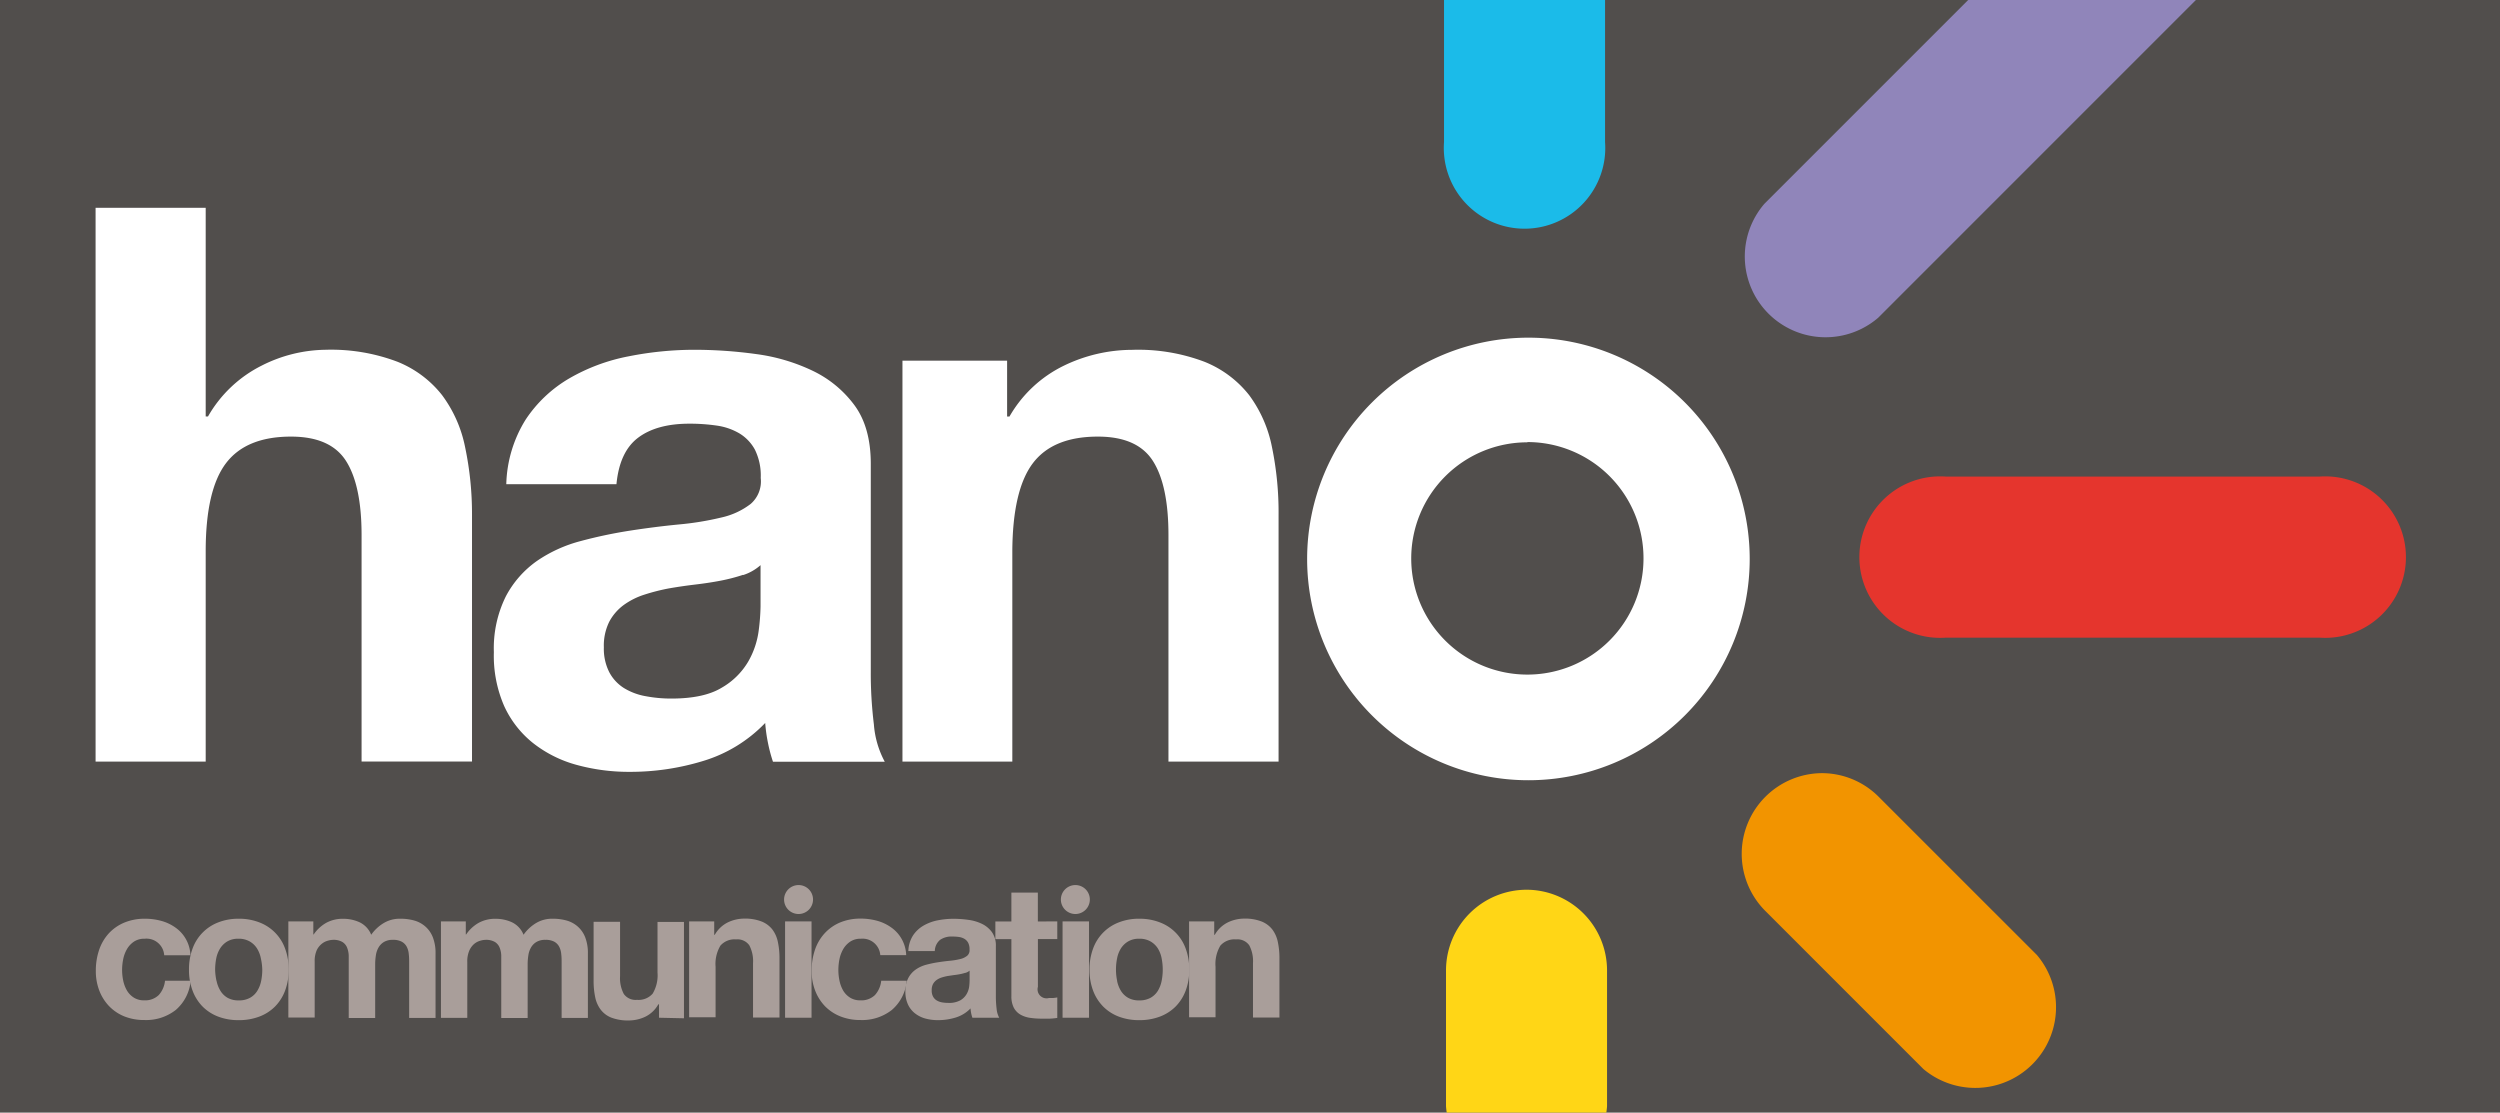 <svg id="Calque_1" data-name="Calque 1" xmlns="http://www.w3.org/2000/svg" xmlns:xlink="http://www.w3.org/1999/xlink" viewBox="0 0 402.54 179.24"><defs><style>.cls-1{fill:none;}.cls-2{clip-path:url(#clip-path);}.cls-3{fill:#514e4c;}.cls-4{fill:#fff;}.cls-5{fill:#a99e9a;}.cls-6{fill:#e5352d;}.cls-7{fill:#9085ba;}.cls-8{fill:#1bbbe9;}.cls-9{fill:#f29400;}.cls-10{fill:#ffd616;}</style><clipPath id="clip-path"><rect class="cls-1" y="-0.01" width="402.55" height="179.16"/></clipPath></defs><title>Plan de travail 1</title><g class="cls-2"><rect class="cls-3" x="-17.46" y="-0.01" width="424.3" height="185.64"/><path class="cls-4" d="M33.12,33.46V67.06h.37a20.55,20.55,0,0,1,8.62-8.18,23.28,23.28,0,0,1,10.24-2.56A30.14,30.14,0,0,1,64,58.25a17.36,17.36,0,0,1,7.18,5.37A20.83,20.83,0,0,1,74.89,72,52.13,52.13,0,0,1,76,82.91v39.71H58.22V86.16q0-8-2.5-11.93T46.86,70.3q-7.24,0-10.49,4.31T33.12,88.79v33.84H15.39V33.46Z"/><path class="cls-4" d="M84.64,67.56a21.26,21.26,0,0,1,7-6.62,30.52,30.52,0,0,1,9.55-3.56,54.49,54.49,0,0,1,10.68-1.06,72.83,72.83,0,0,1,9.87.69,30.22,30.22,0,0,1,9.11,2.69,18,18,0,0,1,6.74,5.56q2.62,3.56,2.62,9.43v33.59a67,67,0,0,0,.5,8.37,15.07,15.07,0,0,0,1.75,6h-18a24.72,24.72,0,0,1-.81-3.06,25.48,25.48,0,0,1-.44-3.18,23.07,23.07,0,0,1-10,6.12,40,40,0,0,1-11.74,1.75,31.77,31.77,0,0,1-8.62-1.12,19.7,19.7,0,0,1-7-3.5,16.23,16.23,0,0,1-4.68-6A20.25,20.25,0,0,1,79.52,105,18.81,18.81,0,0,1,81.46,96a16.18,16.18,0,0,1,5-5.68,22.51,22.51,0,0,1,7-3.19,74.71,74.71,0,0,1,7.93-1.68q4-.62,7.87-1a47.33,47.33,0,0,0,6.87-1.12,12,12,0,0,0,4.74-2.19,4.8,4.8,0,0,0,1.62-4.18,9.41,9.41,0,0,0-.94-4.56,6.89,6.89,0,0,0-2.5-2.62,9.9,9.9,0,0,0-3.62-1.25,30.06,30.06,0,0,0-4.43-.31q-5.24,0-8.24,2.25t-3.5,7.49H81.52A20.62,20.62,0,0,1,84.64,67.56Zm35,25a29.16,29.16,0,0,1-3.62.94q-1.94.37-4.06.62t-4.25.62a32,32,0,0,0-3.93,1,11.7,11.7,0,0,0-3.37,1.69,8,8,0,0,0-2.31,2.68,8.64,8.64,0,0,0-.87,4.12,8.34,8.34,0,0,0,.87,4,6.69,6.69,0,0,0,2.37,2.56,10,10,0,0,0,3.5,1.31,22.13,22.13,0,0,0,4.12.38q5.25,0,8.12-1.75a11.69,11.69,0,0,0,4.25-4.18,13.45,13.45,0,0,0,1.69-4.93,34.19,34.19,0,0,0,.31-4V91A7.88,7.88,0,0,1,119.67,92.59Z"/><path class="cls-4" d="M162.16,58.07v9h.38a20.34,20.34,0,0,1,8.74-8.18,25.3,25.3,0,0,1,11-2.56,30.14,30.14,0,0,1,11.68,1.93,17.35,17.35,0,0,1,7.18,5.37A20.77,20.77,0,0,1,204.81,72a51.94,51.94,0,0,1,1.06,10.92v39.71H188.14V86.16q0-8-2.5-11.93t-8.86-3.93q-7.25,0-10.49,4.31T163,88.79v33.84H145.31V58.07Z"/><path class="cls-5" d="M175.48,144.83a2.33,2.33,0,1,1-2.33-2.32A2.32,2.32,0,0,1,175.48,144.83Z"/><path class="cls-5" d="M130.91,144.83a2.33,2.33,0,1,1-2.33-2.32A2.32,2.32,0,0,1,130.91,144.83Z"/><path class="cls-5" d="M23.29,151.15a3,3,0,0,0-1.71.46,3.68,3.68,0,0,0-1.13,1.2,5.31,5.31,0,0,0-.61,1.62,8.8,8.8,0,0,0-.18,1.76,8.45,8.45,0,0,0,.18,1.71,5.37,5.37,0,0,0,.59,1.57,3.39,3.39,0,0,0,1.1,1.15,3,3,0,0,0,1.68.45,3.14,3.14,0,0,0,2.36-.86,4.07,4.07,0,0,0,1-2.3H30.7a7,7,0,0,1-2.4,4.71,7.74,7.74,0,0,1-5.07,1.62,8.51,8.51,0,0,1-3.2-.58A7.11,7.11,0,0,1,17.56,162,7.48,7.48,0,0,1,16,159.53a8.68,8.68,0,0,1-.57-3.2,10.4,10.4,0,0,1,.52-3.35,7.51,7.51,0,0,1,1.55-2.67A7.14,7.14,0,0,1,20,148.56a8.49,8.49,0,0,1,3.36-.63,9.89,9.89,0,0,1,2.66.36,7.13,7.13,0,0,1,2.28,1.1,5.66,5.66,0,0,1,2.36,4.42H26.44A2.86,2.86,0,0,0,23.29,151.15Z"/><path class="cls-5" d="M31,152.75a7.09,7.09,0,0,1,4.14-4.23,8.82,8.82,0,0,1,3.3-.59,8.94,8.94,0,0,1,3.32.59,7.06,7.06,0,0,1,4.15,4.23,9.52,9.52,0,0,1,.57,3.38,9.37,9.37,0,0,1-.57,3.36,7.23,7.23,0,0,1-1.62,2.57,7.08,7.08,0,0,1-2.54,1.63,9.23,9.23,0,0,1-3.32.57,9.1,9.1,0,0,1-3.3-.57,7.12,7.12,0,0,1-2.52-1.63A7.29,7.29,0,0,1,31,159.49a9.41,9.41,0,0,1-.57-3.36A9.57,9.57,0,0,1,31,152.75Zm3.87,5.19a4.87,4.87,0,0,0,.62,1.59,3.26,3.26,0,0,0,1.15,1.13,3.55,3.55,0,0,0,1.8.42,3.62,3.62,0,0,0,1.82-.42,3.21,3.21,0,0,0,1.17-1.12,4.88,4.88,0,0,0,.62-1.59,9.13,9.13,0,0,0,.18-1.82A9.32,9.32,0,0,0,42,154.3a4.72,4.72,0,0,0-.62-1.59,3.41,3.41,0,0,0-1.17-1.12,3.51,3.51,0,0,0-1.82-.44,3.43,3.43,0,0,0-1.8.44,3.47,3.47,0,0,0-1.15,1.13,4.71,4.71,0,0,0-.62,1.59,9.47,9.47,0,0,0-.18,1.83A9.28,9.28,0,0,0,34.86,157.94Z"/><path class="cls-5" d="M50.45,148.36v2.1h.06a6.06,6.06,0,0,1,2-1.86,5.5,5.5,0,0,1,2.72-.66,6.27,6.27,0,0,1,2.69.57,3.78,3.78,0,0,1,1.85,2,6.64,6.64,0,0,1,1.88-1.8,5,5,0,0,1,2.81-.78,8.16,8.16,0,0,1,2.28.3,4.56,4.56,0,0,1,1.8,1,4.45,4.45,0,0,1,1.17,1.73,7,7,0,0,1,.42,2.56v10.38H65.88v-8.79c0-.52,0-1-.06-1.47a3.13,3.13,0,0,0-.33-1.2,2,2,0,0,0-.8-.81,2.86,2.86,0,0,0-1.43-.3,2.7,2.7,0,0,0-1.45.35,2.49,2.49,0,0,0-.87.9,3.57,3.57,0,0,0-.42,1.26,9.43,9.43,0,0,0-.11,1.43v8.64H56.15v-8.7c0-.46,0-.91,0-1.37a3.93,3.93,0,0,0-.26-1.25,1.9,1.9,0,0,0-.75-.91,2.8,2.8,0,0,0-1.54-.35,3.16,3.16,0,0,0-.79.13,2.66,2.66,0,0,0-1,.51A2.94,2.94,0,0,0,51,153a4.31,4.31,0,0,0-.33,1.84v9H46.43V148.36Z"/><path class="cls-5" d="M75,148.36v2.1h.06a6.06,6.06,0,0,1,2-1.86,5.49,5.49,0,0,1,2.71-.66,6.25,6.25,0,0,1,2.68.57,3.77,3.77,0,0,1,1.85,2,6.67,6.67,0,0,1,1.88-1.8,5,5,0,0,1,2.81-.78,8.15,8.15,0,0,1,2.28.3,4.54,4.54,0,0,1,1.8,1,4.46,4.46,0,0,1,1.17,1.73,7,7,0,0,1,.42,2.56v10.38H90.43v-8.79c0-.52,0-1-.06-1.47a3.15,3.15,0,0,0-.33-1.2,2,2,0,0,0-.79-.81,2.88,2.88,0,0,0-1.43-.3,2.71,2.71,0,0,0-1.46.35,2.49,2.49,0,0,0-.87.9,3.57,3.57,0,0,0-.42,1.26,9.48,9.48,0,0,0-.11,1.43v8.64H80.71v-8.7c0-.46,0-.91,0-1.37a3.79,3.79,0,0,0-.26-1.25,1.91,1.91,0,0,0-.75-.91,2.81,2.81,0,0,0-1.54-.35,3.17,3.17,0,0,0-.79.13,2.65,2.65,0,0,0-1,.51,3,3,0,0,0-.8,1.08,4.35,4.35,0,0,0-.33,1.84v9H71V148.36Z"/><path class="cls-5" d="M106.11,163.87v-2.16H106a4.81,4.81,0,0,1-2.1,2,6.2,6.2,0,0,1-2.64.6,7.47,7.47,0,0,1-2.81-.45,4,4,0,0,1-1.72-1.28,4.94,4.94,0,0,1-.89-2,12.46,12.46,0,0,1-.26-2.62v-9.54h4.26v8.76a5.42,5.42,0,0,0,.6,2.86,2.32,2.32,0,0,0,2.13.95,3,3,0,0,0,2.52-1,5.76,5.76,0,0,0,.78-3.41v-8.13h4.26v15.51Z"/><path class="cls-5" d="M115,148.36v2.16h.09a4.92,4.92,0,0,1,2.1-2,6.13,6.13,0,0,1,2.64-.61,7.27,7.27,0,0,1,2.81.47,4.13,4.13,0,0,1,1.73,1.29,5,5,0,0,1,.88,2,12.4,12.4,0,0,1,.26,2.63v9.54h-4.26v-8.76a5.45,5.45,0,0,0-.6-2.87,2.33,2.33,0,0,0-2.13-.95,3,3,0,0,0-2.52,1,5.77,5.77,0,0,0-.78,3.41v8.13h-4.26V148.36Z"/><path class="cls-5" d="M130.67,148.36v15.51h-4.26V148.36Z"/><path class="cls-5" d="M138.62,151.15a3,3,0,0,0-1.71.46,3.68,3.68,0,0,0-1.13,1.2,5.3,5.3,0,0,0-.61,1.62,8.77,8.77,0,0,0-.18,1.76,8.42,8.42,0,0,0,.18,1.71,5.34,5.34,0,0,0,.58,1.57,3.38,3.38,0,0,0,1.1,1.15,3,3,0,0,0,1.68.45,3.13,3.13,0,0,0,2.36-.86,4.06,4.06,0,0,0,1-2.3H146a7,7,0,0,1-2.4,4.71,7.74,7.74,0,0,1-5.07,1.62,8.52,8.52,0,0,1-3.2-.58,7.12,7.12,0,0,1-2.48-1.63,7.49,7.49,0,0,1-1.59-2.51,8.62,8.62,0,0,1-.57-3.2,10.32,10.32,0,0,1,.52-3.35,7.49,7.49,0,0,1,1.55-2.67,7.12,7.12,0,0,1,2.49-1.76,8.49,8.49,0,0,1,3.36-.63,9.91,9.91,0,0,1,2.66.36,7.17,7.17,0,0,1,2.28,1.1,5.66,5.66,0,0,1,2.36,4.42h-4.17A2.86,2.86,0,0,0,138.62,151.15Z"/><path class="cls-5" d="M147,150.64a5.05,5.05,0,0,1,1.68-1.59,7.33,7.33,0,0,1,2.3-.86,13.32,13.32,0,0,1,2.56-.25,17.2,17.2,0,0,1,2.37.17,7.12,7.12,0,0,1,2.19.64,4.33,4.33,0,0,1,1.62,1.34,3.73,3.73,0,0,1,.63,2.27v8.07a16.09,16.09,0,0,0,.12,2,3.67,3.67,0,0,0,.42,1.44h-4.32a5.94,5.94,0,0,1-.2-.74,6.42,6.42,0,0,1-.1-.76,5.54,5.54,0,0,1-2.4,1.47,9.66,9.66,0,0,1-2.82.42A7.67,7.67,0,0,1,149,164a4.74,4.74,0,0,1-1.68-.84,3.89,3.89,0,0,1-1.13-1.44,4.87,4.87,0,0,1-.41-2.07,4.49,4.49,0,0,1,.47-2.17,3.86,3.86,0,0,1,1.2-1.37,5.35,5.35,0,0,1,1.68-.77,18.1,18.1,0,0,1,1.91-.4c.64-.1,1.27-.18,1.89-.24a11.41,11.41,0,0,0,1.65-.27,2.82,2.82,0,0,0,1.14-.53,1.15,1.15,0,0,0,.39-1,2.25,2.25,0,0,0-.22-1.1,1.68,1.68,0,0,0-.6-.63,2.41,2.41,0,0,0-.87-.3,7,7,0,0,0-1.06-.07,3.2,3.2,0,0,0-2,.54,2.4,2.4,0,0,0-.84,1.8h-4.26A4.9,4.9,0,0,1,147,150.64Zm8.42,6a6.92,6.92,0,0,1-.87.22c-.31.06-.64.11-1,.15l-1,.15a8.18,8.18,0,0,0-.95.24,2.94,2.94,0,0,0-.81.41,2,2,0,0,0-.56.64,2.06,2.06,0,0,0-.21,1,2,2,0,0,0,.21,1,1.6,1.6,0,0,0,.57.62,2.42,2.42,0,0,0,.84.32,5.46,5.46,0,0,0,1,.09,3.75,3.75,0,0,0,2-.42,2.77,2.77,0,0,0,1-1,3.28,3.28,0,0,0,.41-1.18,8.29,8.29,0,0,0,.07-1v-1.59A1.92,1.92,0,0,1,155.45,156.65Z"/><path class="cls-5" d="M170.24,148.36v2.85h-3.12v7.68a1.45,1.45,0,0,0,1.8,1.8c.24,0,.47,0,.69,0a5.58,5.58,0,0,0,.63-.09v3.3a11.35,11.35,0,0,1-1.2.12c-.44,0-.87,0-1.29,0a12.68,12.68,0,0,1-1.88-.13,4.41,4.41,0,0,1-1.56-.52,2.82,2.82,0,0,1-1.07-1.11,4,4,0,0,1-.39-1.89v-9.15h-2.58v-2.85h2.58v-4.65h4.26v4.65Z"/><path class="cls-5" d="M175.35,148.36v15.51h-4.26V148.36Z"/><path class="cls-5" d="M176,152.75a7.09,7.09,0,0,1,4.14-4.23,8.8,8.8,0,0,1,3.3-.59,8.92,8.92,0,0,1,3.32.59,7.06,7.06,0,0,1,4.16,4.23,9.58,9.58,0,0,1,.57,3.38,9.42,9.42,0,0,1-.57,3.36,7.33,7.33,0,0,1-1.62,2.57,7.11,7.11,0,0,1-2.54,1.63,9.21,9.21,0,0,1-3.32.57,9.08,9.08,0,0,1-3.3-.57,7.08,7.08,0,0,1-2.52-1.63,7.26,7.26,0,0,1-1.62-2.57,9.36,9.36,0,0,1-.57-3.36A9.51,9.51,0,0,1,176,152.75Zm3.87,5.19a4.82,4.82,0,0,0,.61,1.59,3.28,3.28,0,0,0,1.16,1.13,3.53,3.53,0,0,0,1.8.42,3.62,3.62,0,0,0,1.82-.42,3.23,3.23,0,0,0,1.17-1.12,4.87,4.87,0,0,0,.61-1.59,9.16,9.16,0,0,0,.18-1.82,9.36,9.36,0,0,0-.18-1.83,4.71,4.71,0,0,0-.61-1.59,3.44,3.44,0,0,0-1.17-1.12,3.5,3.5,0,0,0-1.82-.44,3.42,3.42,0,0,0-1.8.44,3.5,3.5,0,0,0-1.16,1.13,4.67,4.67,0,0,0-.61,1.59,9.08,9.08,0,0,0-.18,1.83A8.89,8.89,0,0,0,179.88,157.94Z"/><path class="cls-5" d="M195.51,148.36v2.16h.09a4.93,4.93,0,0,1,2.1-2,6.13,6.13,0,0,1,2.64-.61,7.29,7.29,0,0,1,2.81.47,4.14,4.14,0,0,1,1.72,1.29,5,5,0,0,1,.88,2,12.36,12.36,0,0,1,.26,2.63v9.54h-4.26v-8.76a5.43,5.43,0,0,0-.6-2.87,2.32,2.32,0,0,0-2.13-.95,3,3,0,0,0-2.52,1,5.76,5.76,0,0,0-.78,3.41v8.13h-4.26V148.36Z"/><path class="cls-4" d="M281.73,90a35.63,35.63,0,1,1-35.63-35.63A35.62,35.62,0,0,1,281.73,90Zm-35.8-18.78a18.7,18.7,0,1,0,18.7,18.7A18.7,18.7,0,0,0,245.94,71.18Z"/><path class="cls-6" d="M373.44,76.74h-60.1a13,13,0,1,0,0,25.93h60.1a13,13,0,1,0,0-25.93Z"/><path class="cls-7" d="M355.15-32.87a12.92,12.92,0,0,0-9.17,3.8L284.1,32.81a13,13,0,0,0,18.33,18.34l61.88-61.89a13,13,0,0,0,0-18.33A12.93,12.93,0,0,0,355.15-32.87Z"/><path class="cls-8" d="M245.51-98.79a13,13,0,0,0-13,13V22.87a13,13,0,1,0,25.93,0V-85.83A13,13,0,0,0,245.51-98.79Z"/><path class="cls-9" d="M293.36,124.49a13,13,0,0,0-9.17,22.13l25.52,25.52A13,13,0,0,0,328,153.8l-25.52-25.52A12.92,12.92,0,0,0,293.36,124.49Z"/><path class="cls-10" d="M245.83,143.26a13,13,0,0,0-13,13v21.86a13,13,0,0,0,25.93,0V156.22A13,13,0,0,0,245.83,143.26Z"/></g></svg>